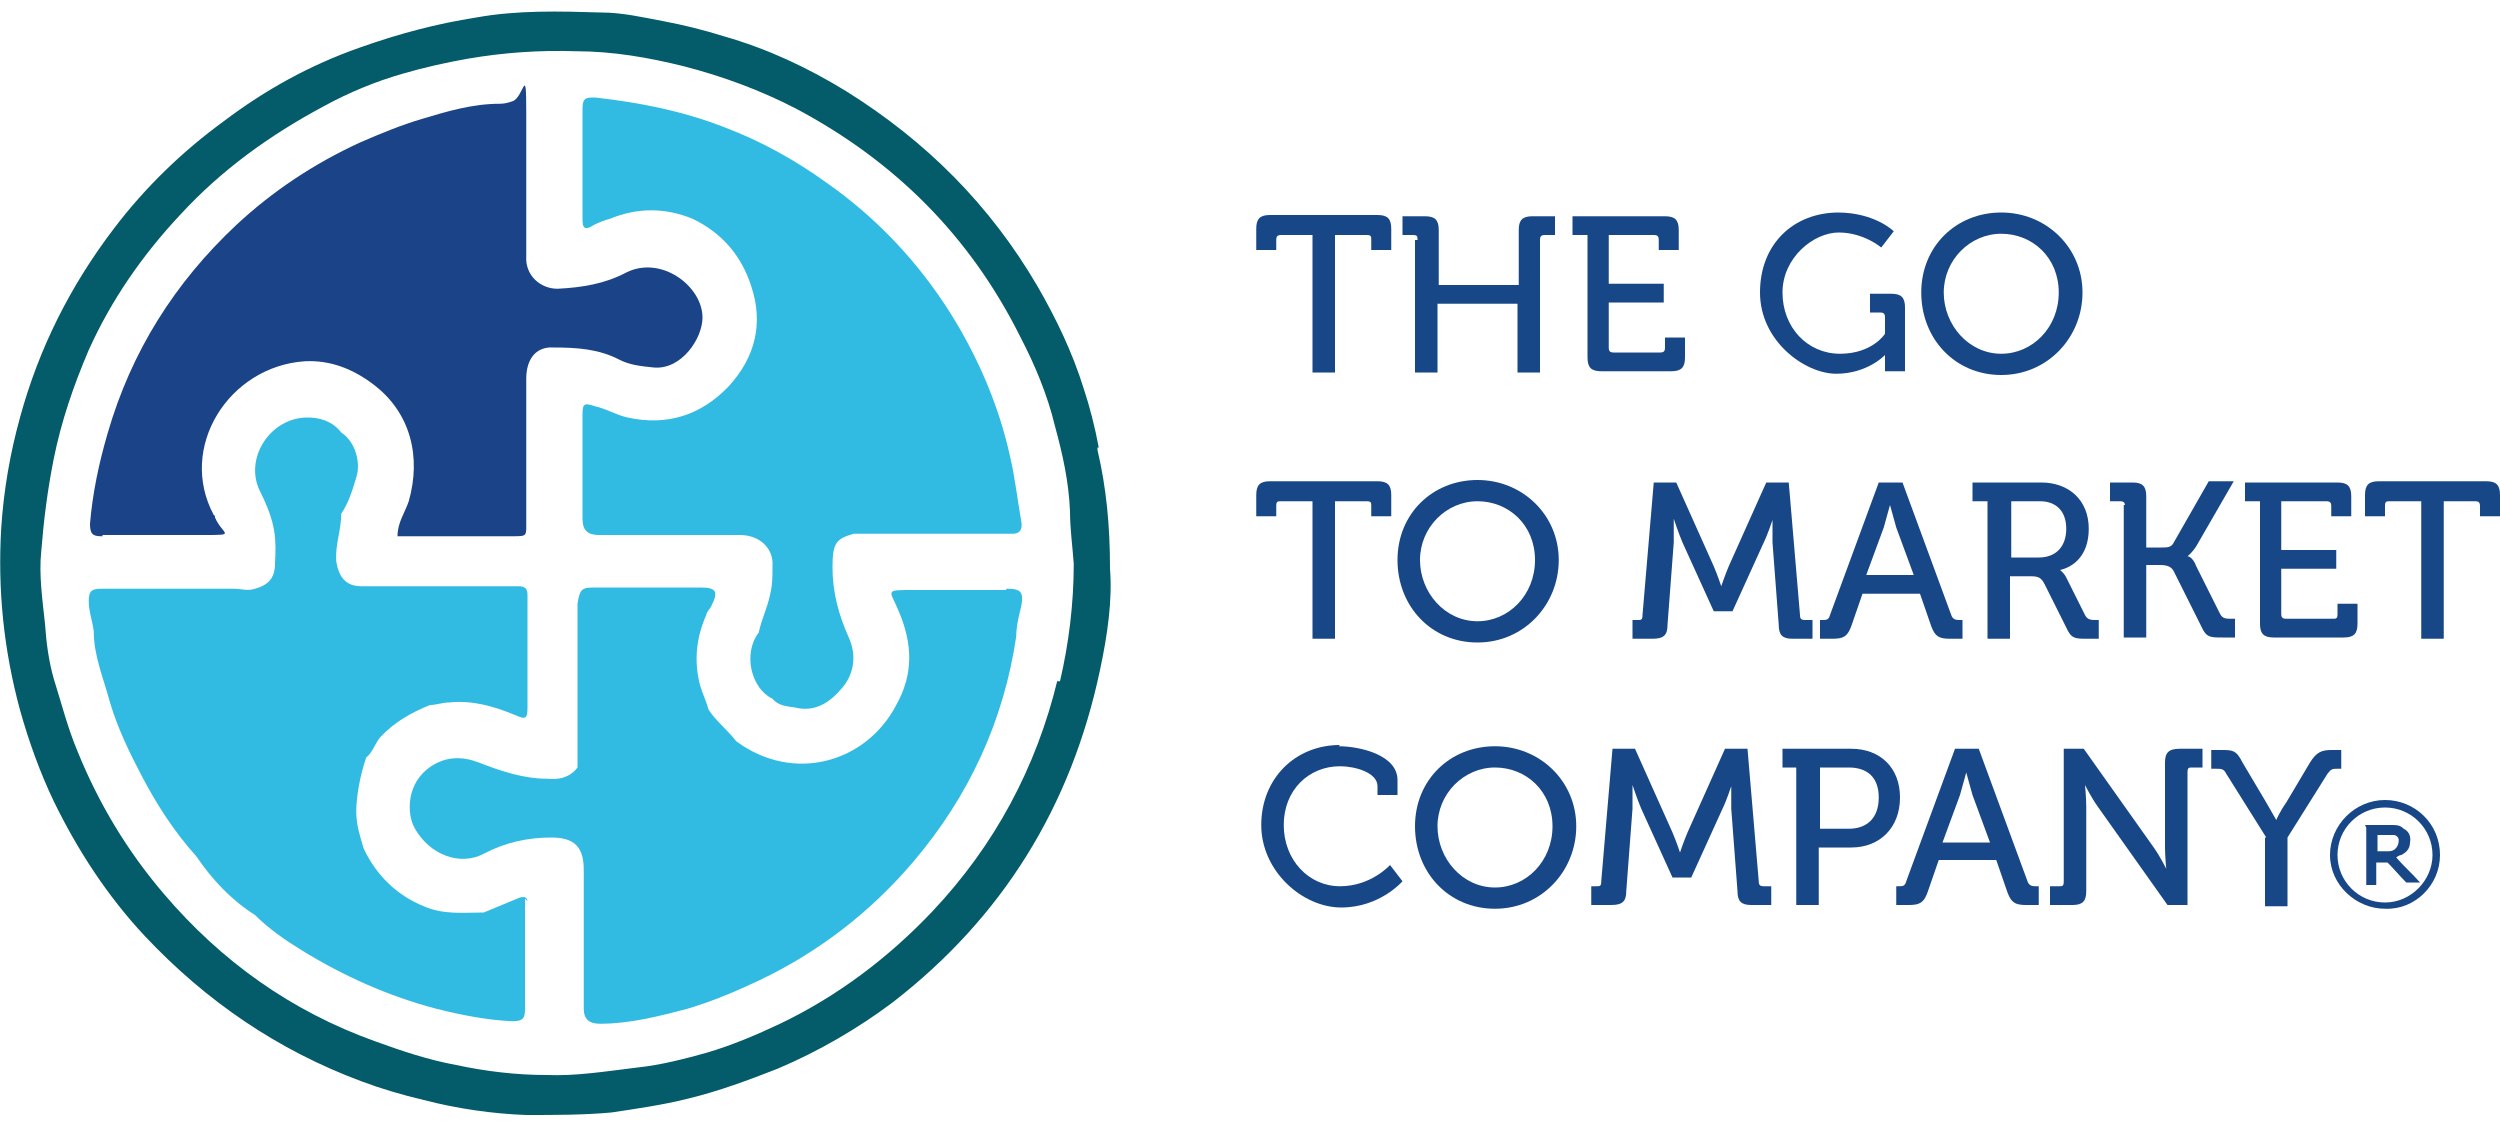 <?xml version="1.0" encoding="UTF-8"?> <svg xmlns="http://www.w3.org/2000/svg" id="Layer_1" data-name="Layer 1" version="1.1" viewBox="0 0 200 90"><defs><style> .cls-1 { fill: #184787; } .cls-1, .cls-2, .cls-3, .cls-4 { stroke-width: 0px; } .cls-2 { fill: #045b69; } .cls-3 { fill: #31bbe2; } .cls-4 { fill: #1b4387; } </style></defs><g><path class="cls-3" d="M80.5,47.2h-7.5c-2.3,0-1.8,0-1.1,1.7,1.1,2.6,1.2,5-.2,7.5-2.4,4.6-8.2,6.3-12.8,2.9-.7-.9-1.6-1.6-2.2-2.5h0c-.2-.7-.5-1.3-.7-2-.5-1.9-.3-3.8.5-5.6h0c0-.2.3-.5.4-.7.6-1.2.4-1.5-.9-1.5h-8.2c-1.2,0-1.4,0-1.6,1.3v13.1h0c-.6.8-1.5,1-2.4.9-1.9,0-3.7-.6-5.5-1.3-1.3-.5-2.6-.5-3.8.3-2,1.3-2,3.8-1.3,5,1.2,2.1,3.6,3,5.5,2,1.7-.9,3.5-1.3,5.4-1.3s2.6.8,2.6,2.6v11.1c0,.8.4,1.2,1.3,1.2,2.4,0,4.7-.6,7-1.2,2-.6,3.9-1.4,5.8-2.3,4.8-2.3,8.9-5.5,12.3-9.5,4.4-5.2,7.2-11.2,8.2-18,0-.8.2-1.6.4-2.4.2-1.1,0-1.4-1.1-1.4h-.1Z"></path><path class="cls-3" d="M42.2,72.2c0-.4-.2-.5-.6-.4-1,.4-1.9.8-2.9,1.2-1.6,0-3.2.2-4.8-.5-2.2-.9-3.8-2.5-4.8-4.6-.3-1-.6-1.9-.6-3s.3-2.9.8-4.3c.5-.4.7-1.1,1.1-1.6,1.1-1.2,2.5-2,4-2.6h0c.5,0,1-.2,1.5-.2,1.9-.2,3.6.3,5.3,1,.9.4,1,.3,1-.7v-8.9c0-.5-.2-.7-.7-.7h-12.6c-1.2,0-1.8-.7-2-2-.1-1.3.4-2.5.4-3.8.6-.9.9-1.9,1.2-2.9.4-1.2-.1-2.9-1.2-3.6h0c-.7-.9-1.7-1.2-2.7-1.2-3,0-5.1,3.3-3.8,5.9s1.3,3.8,1.2,5.8c0,1.1-.5,1.7-1.6,2-.6.2-1.1,0-1.7,0h-10.6c-.8,0-1,.2-1,1s.3,1.6.4,2.4c0,2,.8,3.8,1.3,5.7.6,2,1.5,3.9,2.5,5.8,1.2,2.3,2.6,4.5,4.4,6.5,1.3,1.9,2.8,3.5,4.7,4.7h0c1.1,1.1,2.4,2,3.7,2.8,3.4,2.1,7,3.7,10.8,4.7,2,.5,4,.9,6.1,1,.9,0,1-.3,1-1v-8.8l.2.2h0Z"></path><path class="cls-3" d="M46.6,17.4c0,.6,0,1.2.9.6.4-.2.9-.4,1.3-.5,2.2-.9,4.4-.9,6.6,0,2.3,1.1,3.9,2.9,4.7,5.4,1,3,.3,5.7-1.8,8-2.2,2.3-4.9,3.2-8.1,2.5-.9-.2-1.7-.7-2.6-.9-.9-.3-1-.2-1,.7v8.3c0,.9.4,1.3,1.3,1.3h11.3c1.5,0,2.7,1,2.6,2.5,0,.8,0,1.5-.2,2.3-.2,1-.7,2-.9,3-1.3,1.7-.6,4.5,1.1,5.3h0c.5.6,1.2.6,1.8.7h0c1.6.4,2.8-.4,3.8-1.6,1-1.2,1.1-2.7.5-4-.8-1.8-1.3-3.6-1.3-5.6s.3-2.3,1.7-2.7h12.7c.7,0,.8-.5.7-1-.3-1.7-.5-3.5-.9-5.2-.9-4.1-2.6-8-4.8-11.5-2.6-4.1-5.9-7.6-9.9-10.4-2.5-1.8-5.2-3.3-8.1-4.4-3.3-1.3-6.8-2-10.4-2.4-.7,0-1,0-1,.9v8.7h0Z"></path><path class="cls-4" d="M8.2,42.8h8.1c2.7,0,1.5,0,.9-1.4,0,0,0-.2-.1-.2-2.9-5.4,1.2-11.9,7.3-12.3,2-.1,3.8.6,5.4,1.8,3.1,2.3,3.9,5.9,2.9,9.4-.3.9-.9,1.7-.9,2.8h9.2c1.2,0,1.1,0,1.1-1.2v-11.4c0-1.6.8-2.6,2.2-2.5,1.8,0,3.6.1,5.3,1,.8.4,1.7.5,2.7.6,2.2.2,3.9-2.3,3.9-4,0-2.5-3.3-5-6.1-3.6-1.7.9-3.5,1.2-5.5,1.3-1.4,0-2.6-1.1-2.5-2.6v-11.6c0-3.9-.2-1.1-1.1-.8-.3.1-.6.2-1,.2-2.2,0-4.2.6-6.2,1.2-1.7.5-3.4,1.2-5,1.9-3.7,1.7-7,3.9-9.9,6.6-4.9,4.6-8.4,10.1-10.3,16.7-.7,2.4-1.2,4.8-1.4,7.2,0,.8.2,1,.9,1h.1Z"></path><path class="cls-2" d="M87.9,35.8c-.3-1.6-.7-3.2-1.2-4.7-.9-2.9-2.2-5.6-3.7-8.2-3.8-6.5-8.9-11.6-15.3-15.6-3.1-1.9-6.3-3.4-9.8-4.4-1.6-.5-3.2-.9-4.8-1.2-1.6-.3-3.3-.7-5-.7-3.3-.1-6.7-.2-10,.4-3.2.5-6.2,1.3-9.3,2.4-4,1.4-7.6,3.4-10.9,5.9-3.3,2.4-6.3,5.3-8.8,8.6-3.5,4.6-6,9.6-7.5,15.1-.8,2.9-1.3,5.8-1.5,8.8-.3,5,.2,9.8,1.5,14.6.7,2.5,1.6,5,2.7,7.3,1.9,3.9,4.3,7.6,7.3,10.8,4.9,5.2,10.6,9.1,17.3,11.6,1.6.6,3.3,1.1,5,1.5,2.7.7,5.5,1.1,8.2,1.2,2.3,0,4.6,0,6.8-.2,2-.3,4.1-.6,6.1-1.1,2.5-.6,4.9-1.5,7.2-2.4,3.3-1.4,6.4-3.2,9.2-5.3,8.8-6.8,14.3-15.7,16.6-26.6.6-2.8,1-5.6.8-8.1,0-3.5-.3-6.5-1-9.5v-.2h0ZM84.6,54.4c-1.7,7-5,13.2-10,18.5-3.5,3.7-7.6,6.8-12.2,9-1.9.9-3.8,1.7-5.8,2.3-1.8.5-3.7,1-5.6,1.2-2.5.3-4.9.7-7.3.6-2.4,0-4.9-.3-7.2-.8-2.2-.4-4.3-1.1-6.5-1.9-6.7-2.4-12.3-6.4-16.9-11.8-2.9-3.4-5.2-7.2-6.9-11.4-.8-1.9-1.3-3.9-1.9-5.8-.4-1.4-.6-2.9-.7-4.4-.2-1.9-.5-3.9-.3-5.8.2-2.5.5-4.9,1-7.4.6-3,1.6-5.9,2.8-8.7,1.8-4,4.3-7.6,7.3-10.8,3.3-3.6,7.2-6.4,11.5-8.7,2-1.1,4.2-2,6.3-2.6,1.7-.5,3.5-.9,5.2-1.2,2.9-.5,5.8-.7,8.7-.6,2.9,0,5.8.5,8.6,1.2,3.1.8,6.1,1.9,9,3.4,7.9,4.2,13.9,10.2,17.9,18.2,1.2,2.3,2.2,4.7,2.8,7.2.6,2.2,1.1,4.4,1.2,6.8,0,1.4.2,2.8.3,4.2,0,3.2-.4,6.4-1.1,9.4h-.2Z"></path></g><g><path class="cls-1" d="M105,18.8h-2.5c-.3,0-.4.1-.4.4v.8h-1.6v-1.7c0-.8.3-1.1,1.1-1.1h8.6c.8,0,1.1.3,1.1,1.1v1.7h-1.6v-.8c0-.3,0-.4-.4-.4h-2.5v11h-1.8v-11h0Z"></path><path class="cls-1" d="M113.4,19.2c0-.3,0-.4-.4-.4h-.8v-1.5h1.8c.8,0,1.1.3,1.1,1.1v4.4h6.4v-4.4c0-.8.3-1.1,1.1-1.1h1.8v1.5h-.8c-.3,0-.4.1-.4.4v10.6h-1.8v-5.5h-6.4v5.5h-1.8v-10.6h.2Z"></path><path class="cls-1" d="M127,18.8h-1.2v-1.5h7.4c.8,0,1.1.3,1.1,1.1v1.6h-1.6v-.8c0-.3-.1-.4-.4-.4h-3.6v3.9h4.4v1.5h-4.4v3.6c0,.3.1.4.4.4h3.7c.3,0,.4-.1.4-.4v-.8h1.6v1.6c0,.8-.3,1.1-1.1,1.1h-5.6c-.8,0-1.1-.3-1.1-1.1v-9.9h0Z"></path><path class="cls-1" d="M147,17c3,0,4.5,1.5,4.5,1.5l-1,1.3s-1.4-1.2-3.4-1.2-4.5,2-4.5,4.8,2,4.9,4.6,4.9,3.6-1.6,3.6-1.6v-1.3c0-.3-.1-.4-.4-.4h-.8v-1.5h1.7c.8,0,1.1.3,1.1,1.1v5.1h-1.6v-1.3h0s-1.4,1.5-3.9,1.5-6.1-2.6-6.1-6.5,2.7-6.4,6.3-6.4h-.1Z"></path><path class="cls-1" d="M160.1,17c3.6,0,6.5,2.8,6.5,6.4s-2.8,6.6-6.5,6.6-6.4-2.9-6.4-6.6,2.8-6.4,6.4-6.4ZM160.1,28.3c2.5,0,4.6-2.1,4.6-4.9s-2.1-4.7-4.6-4.7-4.6,2.1-4.6,4.7,2,4.9,4.6,4.9Z"></path><path class="cls-1" d="M105,40.1h-2.5c-.3,0-.4,0-.4.4v.8h-1.6v-1.7c0-.8.3-1.1,1.1-1.1h8.6c.8,0,1.1.3,1.1,1.1v1.7h-1.6v-.8c0-.3,0-.4-.4-.4h-2.5v11h-1.8v-11h0Z"></path><path class="cls-1" d="M118.2,38.4c3.6,0,6.5,2.8,6.5,6.4s-2.8,6.6-6.5,6.6-6.4-2.9-6.4-6.6,2.8-6.4,6.4-6.4ZM118.2,49.7c2.5,0,4.6-2.1,4.6-4.9s-2.1-4.7-4.6-4.7-4.6,2.1-4.6,4.7,2,4.9,4.6,4.9Z"></path><path class="cls-1" d="M130.4,49.6h.6c.3,0,.4,0,.4-.4l.9-10.6h1.8l3,6.7c.3.7.6,1.6.6,1.6h0s.3-.9.6-1.6l3-6.7h1.8l.9,10.6c0,.3.1.4.4.4h.6v1.5h-1.6c-.8,0-1.1-.3-1.1-1.1l-.5-6.6v-1.8h0s-.4,1.2-.7,1.8l-2.5,5.5h-1.5l-2.5-5.5c-.3-.7-.7-1.9-.7-1.9h0v1.9l-.5,6.6c0,.8-.3,1.1-1.2,1.1h-1.6v-1.5h-.2Z"></path><path class="cls-1" d="M145.5,49.6h.3c.3,0,.5,0,.6-.4l3.9-10.6h1.9l3.9,10.6c.1.3.3.4.6.4h.3v1.5h-1c-.9,0-1.2-.2-1.5-1l-.9-2.6h-4.6l-.9,2.6c-.3.8-.6,1-1.5,1h-1v-1.5h-.1ZM153.1,46l-1.4-3.8c-.2-.7-.5-1.8-.5-1.8h0s-.3,1.1-.5,1.8l-1.4,3.8h3.8,0Z"></path><path class="cls-1" d="M159,40.1h-1.2v-1.5h5.5c2.2,0,3.8,1.4,3.8,3.7s-1.4,3.1-2.3,3.3h0s.3.2.5.6l1.5,3c.2.4.5.4.9.4h.2v1.5h-.9c-1,0-1.3,0-1.7-.9l-1.7-3.4c-.3-.6-.5-.7-1.2-.7h-1.6v5h-1.8v-11h0ZM163.1,44.6c1.4,0,2.2-.9,2.2-2.3s-.8-2.2-2.1-2.2h-2.3v4.5h2.3,0Z"></path><path class="cls-1" d="M170,40.5c0-.3-.1-.4-.4-.4h-.8v-1.5h1.8c.8,0,1.1.3,1.1,1.1v4.1h1.2c.5,0,.8,0,1-.4l2.8-4.9h2l-3,5.2c-.4.6-.7.8-.7.8h0s.4,0,.7.8l1.9,3.8c.2.4.5.4.9.4h.3v1.5h-1c-1,0-1.3,0-1.7-.9l-2.2-4.4c-.2-.4-.6-.5-1.1-.5h-1.1v5.8h-1.8v-10.6h.1Z"></path><path class="cls-1" d="M180.8,40.1h-1.2v-1.5h7.4c.8,0,1.1.3,1.1,1.1v1.6h-1.6v-.8c0-.3-.1-.4-.4-.4h-3.6v3.9h4.4v1.5h-4.4v3.6c0,.3.1.4.4.4h3.7c.3,0,.4,0,.4-.4v-.8h1.6v1.6c0,.8-.3,1.1-1.1,1.1h-5.6c-.8,0-1.1-.3-1.1-1.1v-9.9h0Z"></path><path class="cls-1" d="M193.7,40.1h-2.5c-.3,0-.4,0-.4.4v.8h-1.6v-1.7c0-.8.3-1.1,1.1-1.1h8.6c.8,0,1.1.3,1.1,1.1v1.7h-1.6v-.8c0-.3-.1-.4-.4-.4h-2.5v11h-1.8v-11h0Z"></path><path class="cls-1" d="M107.1,59.7c1.7,0,4.7.7,4.7,2.7v1.2h-1.6v-.7c0-1.1-1.8-1.6-3-1.6-2.5,0-4.5,1.9-4.5,4.7s2,4.9,4.5,4.9,4-1.7,4-1.7l1,1.3s-1.8,2.1-4.9,2.1-6.4-2.9-6.4-6.6,2.7-6.4,6.3-6.4h0Z"></path><path class="cls-1" d="M119.6,59.7c3.6,0,6.5,2.8,6.5,6.4s-2.8,6.6-6.5,6.6-6.4-2.9-6.4-6.6,2.8-6.4,6.4-6.4ZM119.6,71c2.5,0,4.6-2.1,4.6-4.9s-2.1-4.7-4.6-4.7-4.6,2.1-4.6,4.7,2,4.9,4.6,4.9Z"></path><path class="cls-1" d="M127.1,70.9h.6c.3,0,.4,0,.4-.4l.9-10.6h1.8l3,6.7c.3.7.6,1.6.6,1.6h0s.3-.9.6-1.6l3-6.7h1.8l.9,10.6c0,.3.1.4.4.4h.6v1.5h-1.6c-.8,0-1.1-.3-1.1-1.1l-.5-6.6v-1.8h0s-.4,1.2-.7,1.8l-2.5,5.5h-1.5l-2.5-5.5c-.3-.7-.7-1.9-.7-1.9h0v1.9l-.5,6.6c0,.8-.3,1.1-1.2,1.1h-1.6v-1.5h-.2Z"></path><path class="cls-1" d="M143.8,61.4h-1.2v-1.5h5.5c2.3,0,3.9,1.5,3.9,3.9s-1.6,4-3.9,4h-2.6v4.6h-1.8v-11h.1ZM147.9,66.3c1.5,0,2.4-.9,2.4-2.5s-.9-2.4-2.4-2.4h-2.3v4.9h2.3Z"></path><path class="cls-1" d="M151.6,70.9h.3c.3,0,.5,0,.6-.4l3.9-10.6h1.9l3.9,10.6c.1.3.3.4.6.4h.3v1.5h-1c-.9,0-1.2-.2-1.5-1l-.9-2.6h-4.6l-.9,2.6c-.3.8-.6,1-1.5,1h-1v-1.5h-.1ZM159.2,67.4l-1.4-3.8c-.2-.7-.5-1.8-.5-1.8h0s-.3,1.1-.5,1.8l-1.4,3.8h3.8,0Z"></path><path class="cls-1" d="M163.9,70.9h.8c.3,0,.4,0,.4-.4v-10.6h1.6l5.6,7.9c.5.7,1,1.7,1,1.7h0s-.1-1-.1-1.7v-6.8c0-.8.3-1.1,1.2-1.1h1.8v1.5h-.8c-.3,0-.4,0-.4.4v10.6h-1.6l-5.6-7.9c-.5-.7-1-1.7-1-1.7h0s.1,1,.1,1.7v6.8c0,.8-.3,1.1-1.1,1.1h-1.8v-1.5h0Z"></path><path class="cls-1" d="M181.3,67l-3.2-5.1c-.2-.4-.4-.4-.8-.4h-.4v-1.5h.8c.9,0,1.2,0,1.7,1l1.9,3.2c.4.7.8,1.4.8,1.4h0s.3-.7.8-1.4l1.9-3.2c.5-.8.9-1,1.7-1h.8v1.5h-.3c-.4,0-.5,0-.8.4l-3.2,5.1v5.5h-1.8v-5.5h.1Z"></path></g><g><path class="cls-1" d="M190.8,72.7c-2.3,0-4.4-1.9-4.4-4.3s2-4.4,4.4-4.4,4.4,1.9,4.4,4.4c0,2.4-2,4.4-4.4,4.3h0ZM190.8,64.6c-2.1,0-3.8,1.7-3.8,3.8s1.7,3.8,3.8,3.8,3.8-1.8,3.8-3.8c0-2.1-1.7-3.8-3.8-3.8h0Z"></path><path class="cls-1" d="M189.2,66h.6c.5,0,1,0,1.5,0,.4,0,.7,0,1,.3.4.2.6.6.5,1.1,0,.5-.3.8-.7,1-.1,0-.3.1-.4.2.6.7,1.3,1.3,1.9,2h-1c0,0,0,0-.1,0-.5-.5-1-1.1-1.5-1.6,0,0,0,0-.2,0h-.7v1.8h-.8v-4.6h0ZM190,68.1s0,0,0,0c.3,0,.7,0,1,0,.2,0,.3,0,.5-.1.3-.2.4-.5.4-.8,0-.2-.2-.4-.4-.4-.1,0-.3,0-.4,0-.3,0-.6,0-.9,0s0,0,0,0v1.5h0Z"></path></g></svg> 
